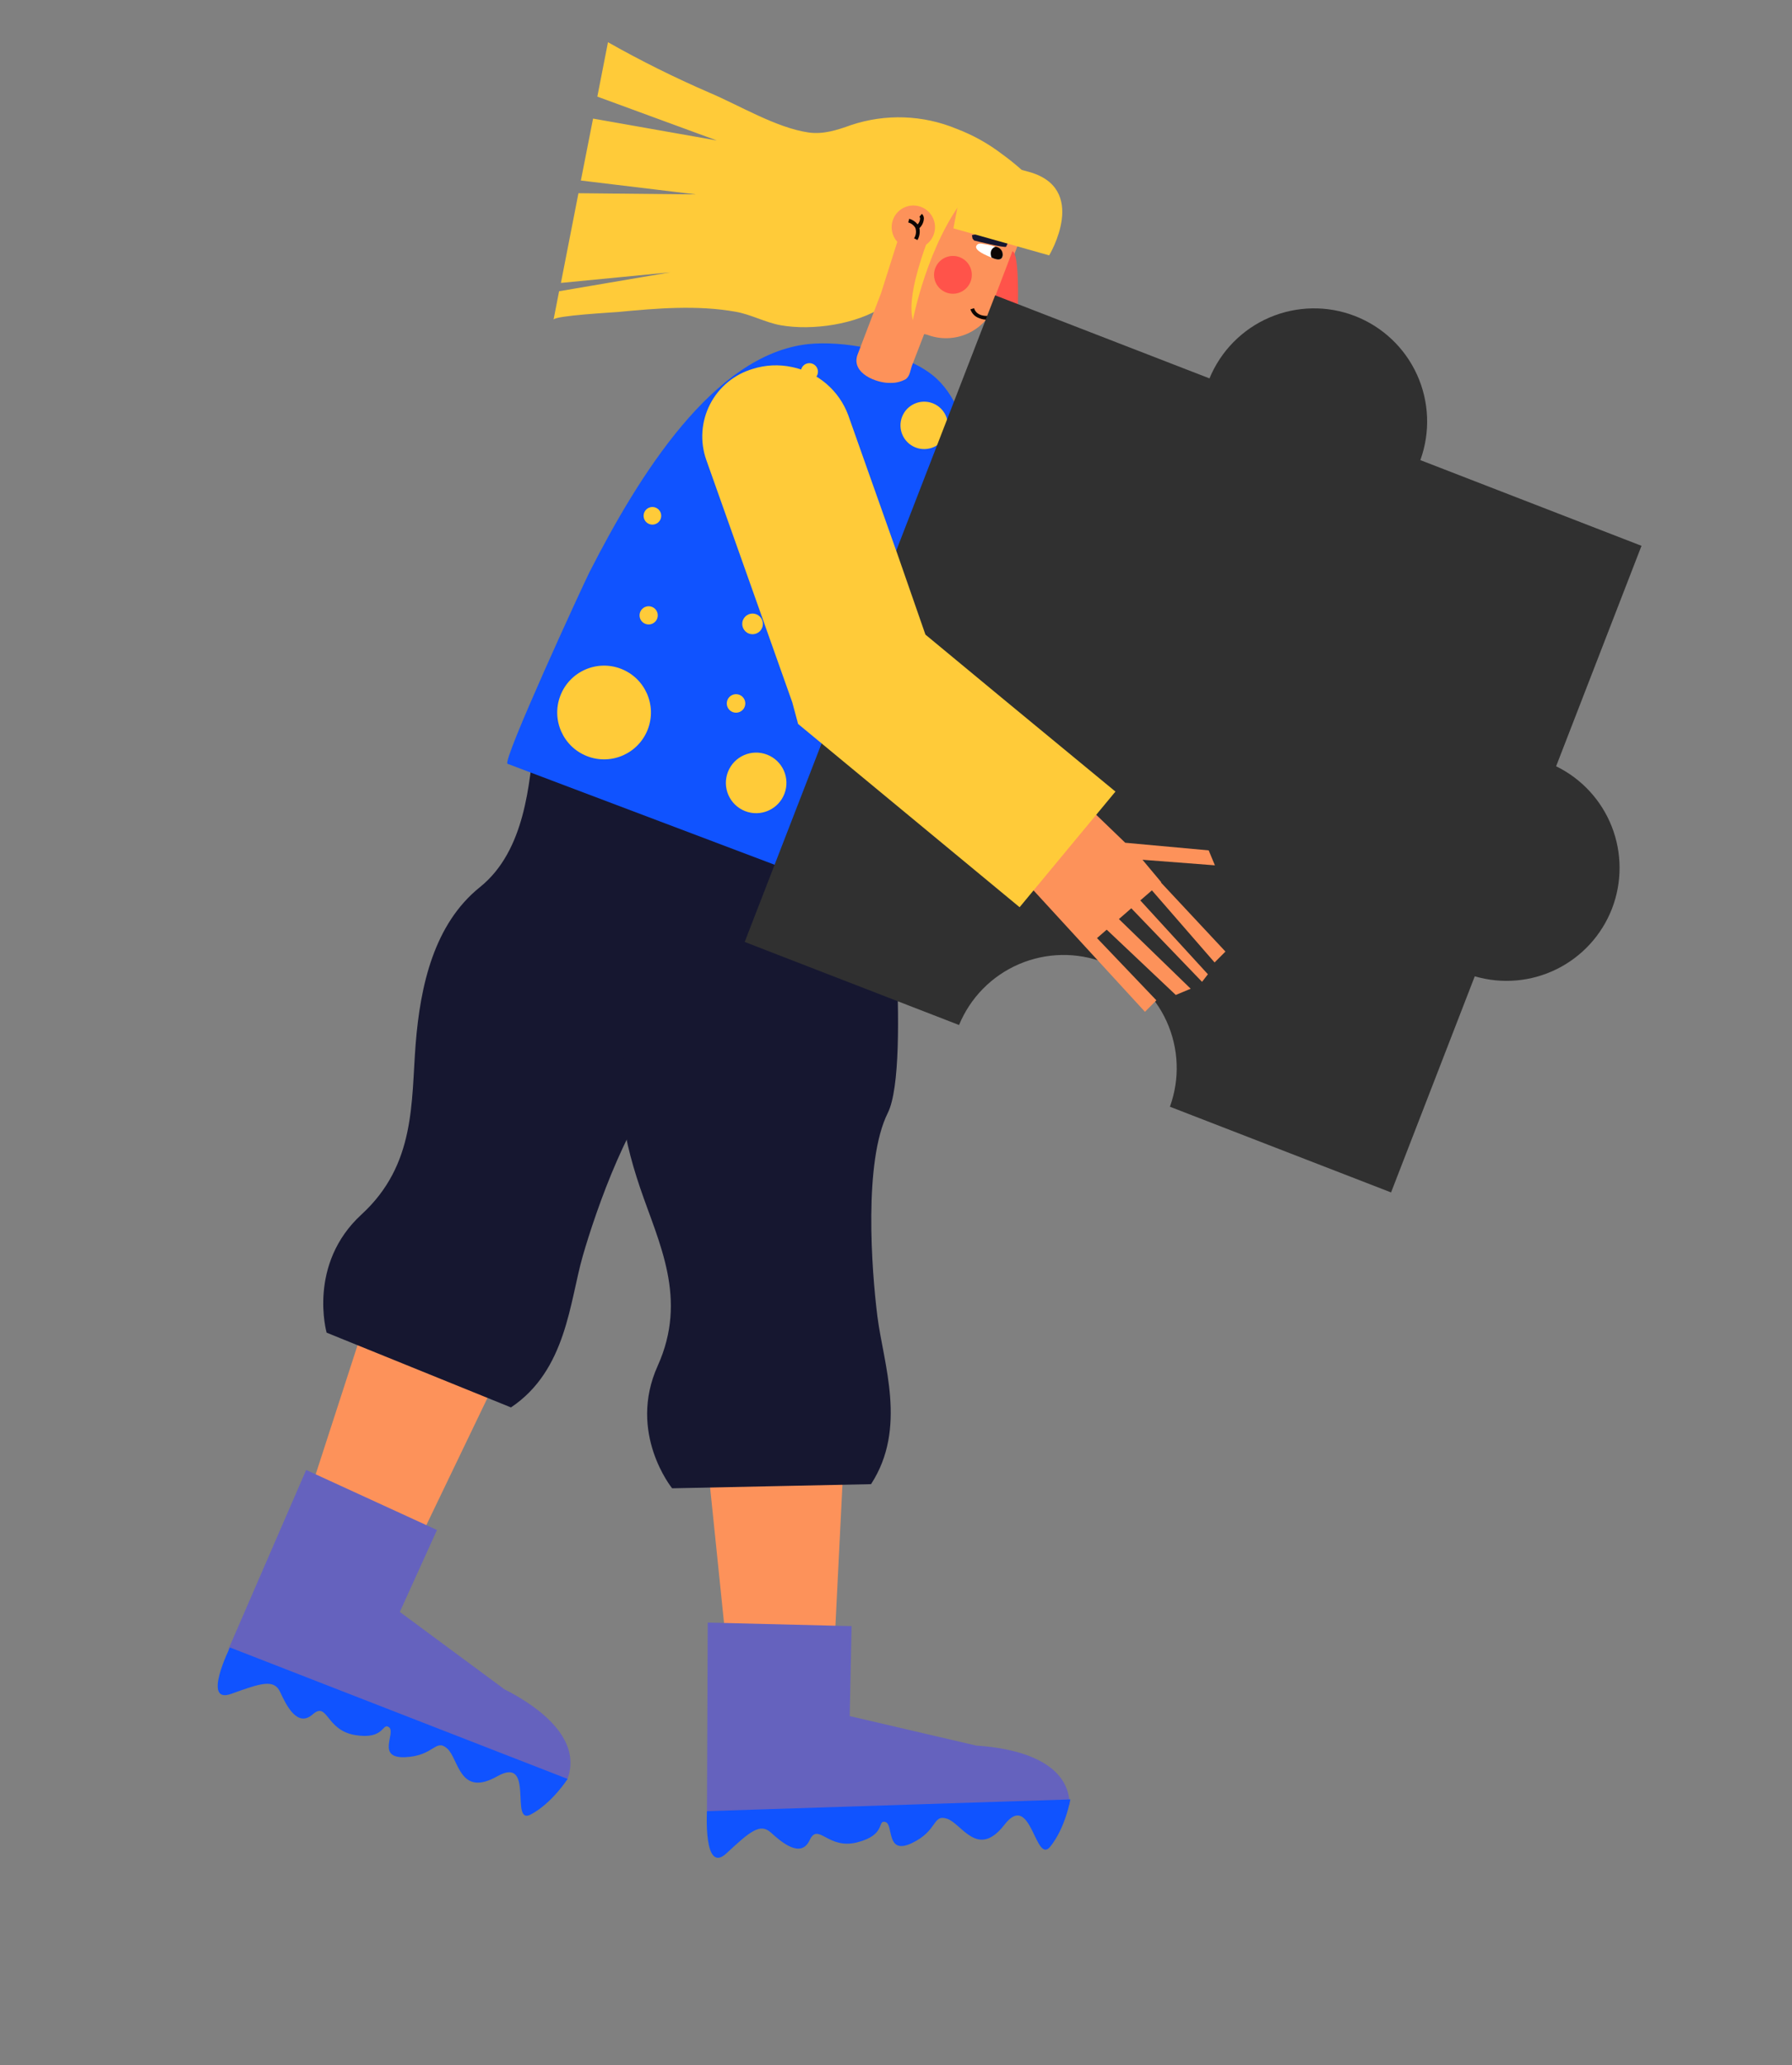 <?xml version="1.0" encoding="UTF-8"?> <svg xmlns="http://www.w3.org/2000/svg" width="572" height="659" viewBox="0 0 572 659" fill="none"><rect x="0" y="0" width="572" height="659" fill="#808080" stroke="none"/> <path d="M386.191 209.871L412.508 214.658L410.089 219.65L385.036 215.492L384.124 219.993L406.577 225.224L405.739 230.968L382.94 225.914L379.922 225.247L378.739 224.945L356.505 219.417L230.552 202.104C219.718 199.64 212.789 185.842 215.141 171.134C217.35 157.288 226.942 147.655 237.096 148.52C237.755 148.58 238.41 148.683 239.056 148.829L363.513 184.234L376.287 186.479L396.042 170.884L399.65 173.877L382.689 187.676L414.55 195.963L413.691 201.716L389.315 194.335L388.166 199.94L413.956 206.759L413.773 210.364L387.33 204.245L386.191 209.871Z" fill="#FD925A"></path> <path d="M368.812 174.897C368.218 179.608 361.691 228.361 361.691 228.361L253.782 222.961L271.314 161.777L368.812 174.897Z" fill="#FFCB39"></path> <path d="M334.743 70.819L334.484 71.083C332.19 72.933 328.412 70.915 325.937 70.771L315.806 70.07C314.55 70 303.59 68.354 302.955 69.322C299.994 73.653 297.021 78.014 294.076 82.351C290.405 87.708 288.232 93.229 282.978 97.123C282.672 97.333 282.374 97.564 282.052 97.769C273.408 103.522 259.261 105.582 249.142 103.777C244.281 102.9 239.771 100.355 234.838 99.484C222.599 97.291 209.594 98.372 197.259 99.557C195.783 99.696 177.193 100.694 176.691 101.99L178.466 92.935L213.936 86.896L179.043 90.281L184.637 61.658L222.128 62.036L185.409 57.605L189.304 37.842L228.797 44.821L190.668 30.829L194.064 13.473C204.552 19.404 215.348 24.773 226.407 29.558C235.913 33.57 247.769 40.781 258.061 42.272C262.773 42.953 267.254 41.5 271.629 39.918C282.642 36.236 294.614 36.657 305.341 41.103C310.571 43.092 315.484 45.83 319.926 49.233C323.516 51.831 326.875 54.733 329.967 57.908C332.149 60.331 338.206 67.428 334.743 70.819Z" fill="#FFCB39"></path> <path d="M157.452 295.694L97.789 479.631L132.927 493.244L216.521 319.359L157.452 295.694Z" fill="#FD925A"></path> <path d="M72.85 526.418L180.953 568.144C186.061 555.542 173.108 545.167 161.015 539.06L127.621 514.368L139.483 488.226L97.722 469.065L72.85 526.418Z" fill="#6562BE"></path> <path d="M163.098 449.109L104.258 425.256C104.258 425.256 98.055 403.453 115.411 387.518C132.767 371.583 131.2 351.732 132.681 333.097C134.162 314.462 138.563 294.825 153.205 283.075C167.848 271.324 168.959 249.304 170.515 236.471C172.072 223.638 185.468 205.302 185.468 205.302L250.606 257.202C250.606 257.202 227.929 331.216 214.703 342.354C201.477 353.492 190.215 386.229 186.024 400.763C181.832 415.297 180.852 437.247 163.098 449.109Z" fill="#161730"></path> <path d="M212.283 334.863L232.28 529.275L266.247 527.161L275.892 333.294L212.283 334.863Z" fill="#FD925A"></path> <path d="M225.648 580.224L341.44 575.883C341.16 562.286 325.153 557.87 311.595 557.021L271.225 547.605L271.822 518.901L225.902 517.771L225.648 580.224Z" fill="#6562BE"></path> <path d="M278.035 473.598L214.54 474.917C214.54 474.917 200.239 457.327 209.933 435.841C219.627 414.354 210.318 396.722 204.313 379.018C198.308 361.314 194.568 341.523 203.439 324.936C212.309 308.348 204.551 287.607 200.935 275.284C197.318 262.961 202.369 240.75 202.369 240.75L282.762 262.76C282.762 262.76 291.098 339.688 283.371 355.158C275.644 370.628 278.182 405.157 280.074 420.141C281.967 435.125 289.657 455.684 278.035 473.598Z" fill="#161730"></path> <path d="M295.344 118.054C296.136 118.56 296.903 119.106 297.641 119.689C312.433 131.401 313.195 163.578 312.728 184.964C312.484 197.005 292.811 293.161 292.811 293.161L161.999 243.73C160.13 243.005 186.164 186.502 188.137 182.619C203.874 151.755 227.832 113.049 257.953 109.809C268.961 108.647 285.458 111.71 295.344 118.054Z" fill="#1053FF"></path> <path d="M317.653 97.12C316.866 99.181 315.681 101.066 314.165 102.669C312.65 104.271 310.833 105.56 308.82 106.46C306.806 107.361 304.635 107.856 302.43 107.918C300.225 107.979 298.03 107.606 295.969 106.819L294.997 106.598C294.623 107.563 294.25 108.528 293.876 109.493L291.16 116.502C290.576 118.009 290.513 119.962 289.108 120.995C287.668 121.794 286.045 122.205 284.398 122.187C279.945 122.403 271.465 119.1 273.753 113.104L281.255 93.473L291.825 60.103L326.71 73.428L317.653 97.12Z" fill="#FD925A"></path> <path d="M323.175 80.137C325.421 81.007 324.905 97.555 324.905 97.555L317.609 94.728L323.175 80.137Z" fill="#FF534A"></path> <path d="M301.994 93.325C305.1 94.528 308.592 92.986 309.795 89.881C310.999 86.775 309.456 83.283 306.351 82.08C303.246 80.877 299.753 82.419 298.55 85.524C297.347 88.629 298.889 92.122 301.994 93.325Z" fill="#FF534A"></path> <path d="M312.029 77.986C312.101 77.921 312.185 77.871 312.276 77.839C312.693 77.715 313.134 77.701 313.558 77.798C315.467 78.105 320.398 78.715 320.05 81.579C319.778 83.849 316.97 82.414 315.456 81.758C313.942 81.102 310.255 79.431 312.029 77.986Z" fill="white"></path> <path d="M317.792 78.728C317.792 78.728 315.534 79.275 316.466 82.149C316.466 82.149 319.761 83.981 320.059 81.513C320.093 81.181 320.061 80.846 319.966 80.526C319.871 80.207 319.713 79.909 319.503 79.65C319.292 79.392 319.033 79.177 318.739 79.019C318.445 78.86 318.124 78.761 317.792 78.728V78.728Z" fill="#0C0604"></path> <path d="M310.931 76.746C310.931 76.746 320.929 79.267 321.145 78.71C321.361 78.152 322.774 76.116 321.101 75.468C319.427 74.82 309.891 74.419 310.233 75.193C310.575 75.967 310.017 75.751 310.931 76.746Z" fill="#161730"></path> <path d="M312.579 101.534C311.921 101.316 311.322 100.947 310.832 100.456C310.342 99.965 309.974 99.366 309.756 98.707L310.92 98.343C311.764 101.132 315.27 100.808 315.306 100.805L315.427 102.014C314.454 102.071 313.48 101.907 312.579 101.534Z" fill="#0C0604"></path> <path d="M306.748 60.337L304.321 72.867L334.892 81.487C334.892 81.487 347.94 59.844 327.929 54.709C307.919 49.574 296.776 40.074 291.776 55.039L288.284 69.064L301.884 72.131L306.748 60.337Z" fill="#FFCB39"></path> <path d="M300.98 64.933C300.98 64.933 288.397 91.594 291.386 102.183C291.386 102.183 296.003 77.689 308.591 62.248C308.606 62.253 301.374 43.467 300.98 64.933Z" fill="#FFCB39"></path> <path d="M289.034 78.942C292.597 80.323 296.605 78.553 297.985 74.99C299.366 71.427 297.596 67.419 294.033 66.039C290.47 64.658 286.462 66.428 285.082 69.991C283.701 73.554 285.471 77.562 289.034 78.942Z" fill="#FD925A"></path> <path d="M292.851 76.606L291.767 76.048C292.079 75.563 292.278 75.014 292.349 74.441C292.421 73.869 292.364 73.288 292.182 72.741C291.939 72.313 291.613 71.938 291.223 71.638C290.833 71.338 290.387 71.119 289.911 70.995L290.213 69.811C291.279 70.102 292.222 70.729 292.902 71.598C293.375 71.104 293.656 70.457 293.695 69.773C293.703 69.663 293.687 69.553 293.65 69.449C293.612 69.345 293.554 69.25 293.479 69.169L294.255 68.239C294.453 68.419 294.613 68.636 294.725 68.879C294.836 69.122 294.897 69.385 294.904 69.652C294.886 70.244 294.751 70.826 294.506 71.365C294.262 71.904 293.912 72.39 293.479 72.793C293.743 74.098 293.52 75.455 292.851 76.606V76.606Z" fill="#0C0604"></path> <path d="M73.4 525.712C73.4 525.712 64.328 543.938 73.822 540.508C83.317 537.078 87.463 535.685 89.433 539.951C91.404 544.216 94.931 551.356 99.799 547.07C104.667 542.784 103.892 552.123 113.398 553.673C122.905 555.224 121.968 549.452 124.203 551.202C126.438 552.952 120.018 561.11 129.305 560.72C138.592 560.331 138.954 554.698 142.7 557.918C146.446 561.137 146.561 573.682 158.717 566.827C170.873 559.973 162.555 582.652 169.408 579.014C176.262 575.376 181.176 567.658 181.176 567.658L73.4 525.712Z" fill="#1053FF"></path> <path d="M225.665 577.942C225.665 577.942 224.461 598.279 231.873 591.408C239.285 584.536 242.604 581.609 246.061 584.769C249.517 587.928 255.662 593.1 258.426 587.219C261.19 581.338 264.164 590.309 273.609 587.9C283.054 585.492 279.871 580.687 282.596 581.396C285.32 582.105 282.644 592.146 291.06 588.142C299.476 584.139 297.581 578.828 302.293 580.359C307.005 581.89 312.056 593.33 320.627 582.261C329.197 571.192 330.396 595.303 335.257 589.246C340.117 583.189 341.659 574.199 341.659 574.199L225.665 577.942Z" fill="#1053FF"></path> <path d="M187.418 241.303C195.119 244.287 203.781 240.463 206.764 232.762C209.748 225.061 205.923 216.4 198.223 213.416C190.522 210.433 181.86 214.257 178.877 221.958C175.894 229.659 179.718 238.32 187.418 241.303Z" fill="#FFCB39"></path> <path d="M205.998 199.075C207.497 199.655 209.182 198.911 209.763 197.412C210.343 195.914 209.599 194.228 208.101 193.648C206.602 193.067 204.917 193.811 204.336 195.31C203.755 196.809 204.5 198.494 205.998 199.075Z" fill="#FFCB39"></path> <path d="M237.871 258.838C242.849 260.767 248.449 258.295 250.377 253.316C252.306 248.338 249.834 242.739 244.855 240.81C239.877 238.881 234.277 241.353 232.349 246.332C230.42 251.31 232.892 256.91 237.871 258.838Z" fill="#FFCB39"></path> <path d="M233.873 227.228C235.396 227.818 237.11 227.062 237.7 225.538C238.29 224.015 237.534 222.301 236.01 221.711C234.487 221.121 232.773 221.877 232.183 223.401C231.593 224.924 232.349 226.638 233.873 227.228Z" fill="#FFCB39"></path> <path d="M281.541 274.995C283.98 275.94 286.724 274.728 287.669 272.289C288.614 269.85 287.403 267.106 284.963 266.161C282.524 265.216 279.781 266.428 278.835 268.867C277.89 271.306 279.102 274.05 281.541 274.995Z" fill="#FFCB39"></path> <path d="M239.025 202.161C240.723 202.819 242.633 201.976 243.291 200.278C243.949 198.579 243.106 196.669 241.407 196.011C239.709 195.353 237.799 196.197 237.141 197.895C236.483 199.593 237.326 201.503 239.025 202.161Z" fill="#FFCB39"></path> <path d="M292.26 142.795C296.156 144.304 300.538 142.369 302.048 138.473C303.557 134.577 301.622 130.195 297.726 128.685C293.83 127.176 289.448 129.111 287.938 133.007C286.429 136.903 288.364 141.285 292.26 142.795Z" fill="#FFCB39"></path> <path d="M257.368 121.163C258.775 121.708 260.357 121.009 260.903 119.603C261.448 118.196 260.749 116.613 259.342 116.068C257.935 115.523 256.353 116.222 255.807 117.629C255.262 119.036 255.961 120.618 257.368 121.163Z" fill="#FFCB39"></path> <path d="M207.227 167.218C208.676 167.779 210.305 167.059 210.866 165.611C211.428 164.162 210.708 162.533 209.26 161.972C207.811 161.411 206.182 162.13 205.621 163.578C205.059 165.027 205.779 166.656 207.227 167.218Z" fill="#FFCB39"></path> <path d="M514.547 289.939C511.279 298.373 504.965 305.273 496.852 309.274C488.74 313.274 479.422 314.084 470.741 311.542L444.023 380.506L373.431 353.157C376.655 344.282 376.273 334.498 372.369 325.902C368.464 317.306 361.347 310.581 352.543 307.17C343.739 303.76 333.949 303.934 325.272 307.656C316.595 311.377 309.721 318.351 306.125 327.081L237.704 300.573L317.643 94.238L386.064 120.746C389.66 112.016 396.534 105.043 405.211 101.321C413.888 97.599 423.678 97.425 432.482 100.836C441.286 104.247 448.403 110.971 452.308 119.568C456.212 128.164 456.594 137.948 453.37 146.822L523.962 174.171L496.706 244.522C504.826 248.484 511.164 255.348 514.468 263.757C517.771 272.167 517.799 281.509 514.547 289.939V289.939Z" fill="#303030"></path> <path d="M387.792 276.128L364.677 274.351L370.669 281.526L370.568 281.609L391.157 303.645L387.694 307.123L367.69 284.117L363.984 287.327L385.558 310.89L383.687 313.303L361.105 289.835L357.153 293.28L380.061 315.504L375.303 317.492L353.26 296.66L350.158 299.342L369.11 319.202L365.47 322.871L324.567 278.315L342.604 252.97L359.169 268.923L385.809 271.356L387.792 276.128Z" fill="#FD925A"></path> <path d="M356.046 252.595L325.455 289.494L267.881 241.877L254.752 231.017L252.896 224.127L225.431 146.722C224.419 143.842 224.004 140.786 224.212 137.74C224.42 134.694 225.246 131.723 226.641 129.007C228.035 126.291 229.968 123.888 232.322 121.944C234.677 120 237.402 118.557 240.333 117.701C244.373 116.433 248.673 116.235 252.812 117.127C256.867 117.946 260.646 119.79 263.787 122.482C266.929 125.173 269.33 128.625 270.761 132.506L286.616 177.275L295.393 202.502L319.534 222.483L356.046 252.595Z" fill="#FFCB39"></path> </svg> 